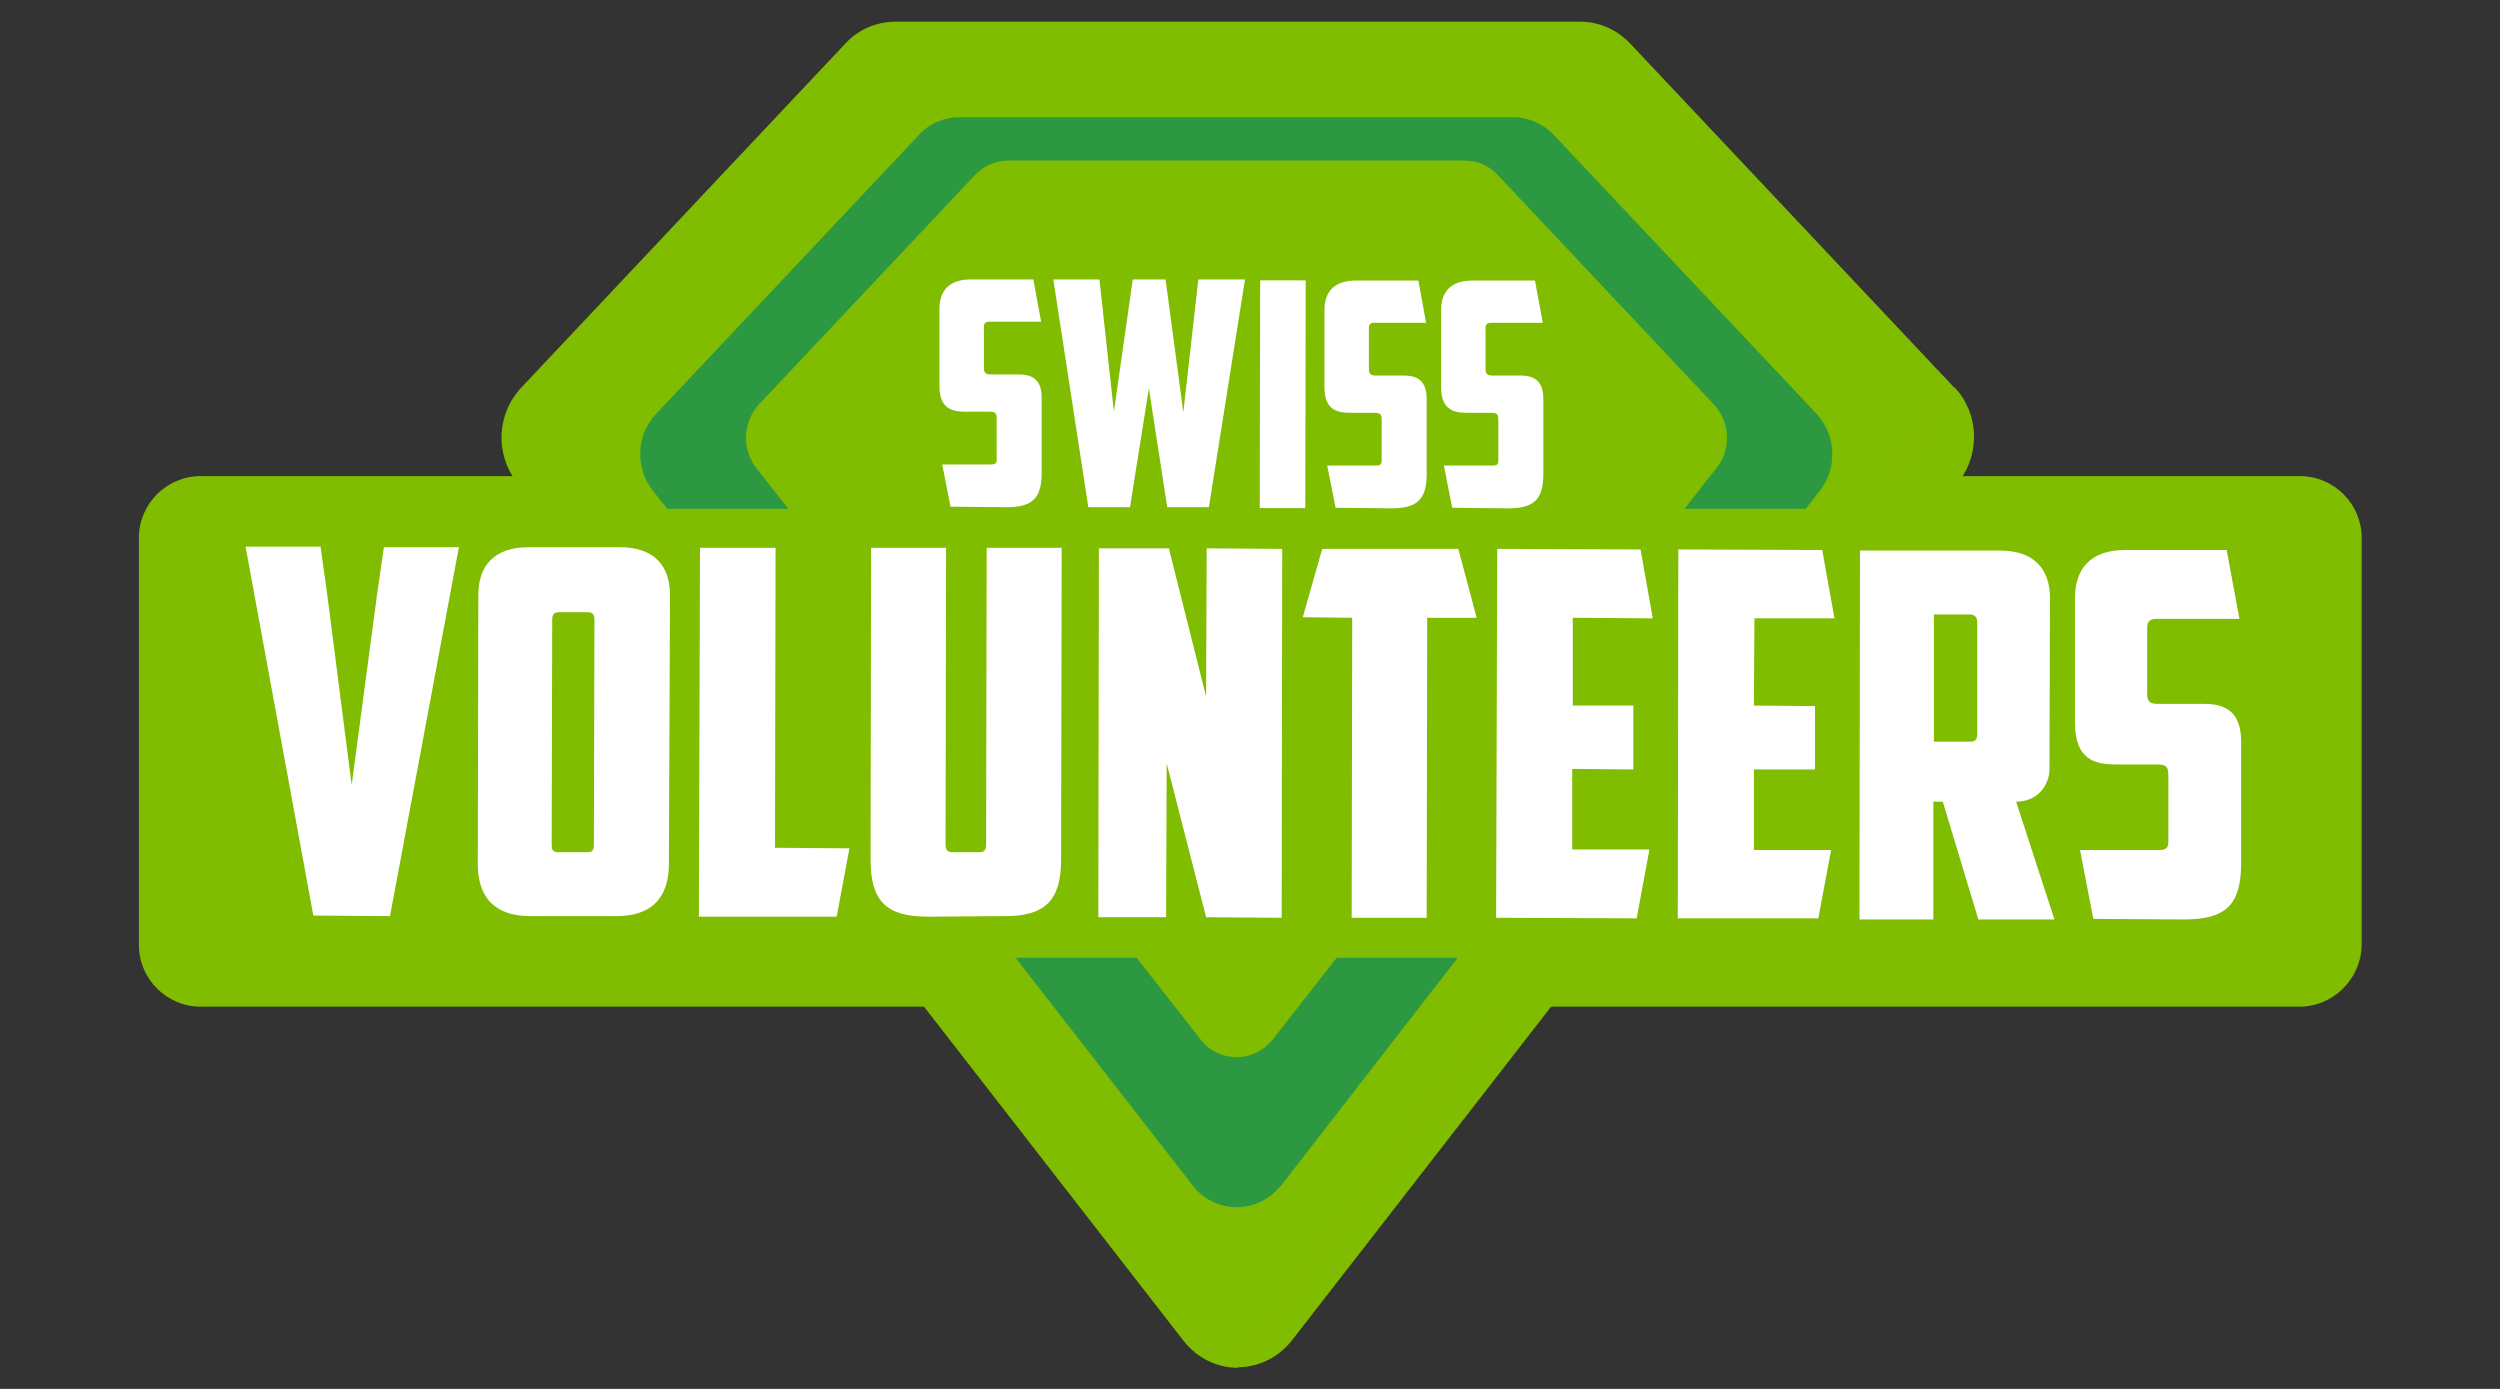 <?xml version="1.0" encoding="utf-8"?>
<!-- Generator: Adobe Illustrator 27.0.0, SVG Export Plug-In . SVG Version: 6.00 Build 0)  -->
<svg version="1.1" id="Layer_1" xmlns="http://www.w3.org/2000/svg" xmlns:xlink="http://www.w3.org/1999/xlink" x="0px" y="0px"
	 viewBox="0 0 450 250" style="enable-background:new 0 0 450 250;" xml:space="preserve">
<rect x="0" y="0" width="450" height="250" fill="#333333" stroke="none"/>
<style type="text/css">
	.st0{fill:#80BC00;}
	.st1{fill:#2C9942;}
	.st2{fill:#FFFFFF;}
</style>
<path class="st0" d="M222.8,246.1c3.8,0,7.4-1.8,9.8-4.9l120-154.5c3.9-5.1,3.6-12.4-0.8-17"/>
<path class="st0" d="M351.8,69.8l-58.4-62c-2.4-2.5-5.6-3.9-9-3.9H161.2c-3.4,0-6.7,1.4-9,3.9l-58.4,62c-4.4,4.7-4.7,11.9-0.8,17
	l120,154.5c2.4,3.1,6,4.9,9.8,4.9"/>
<path class="st0" d="M413.9,181.2H36.1c-6.1,0-11.1-5-11.1-11.1V96.8c0-6.1,5-11.1,11.1-11.1h377.9c6.1,0,11.1,5,11.1,11.1v73.3
	C425,176.2,420,181.2,413.9,181.2"/>
<path class="st1" d="M120.1,91.6h21.8l-5.8-7.4c-2.6-3.4-2.4-8.2,0.5-11.4l38.9-41.3c1.6-1.7,3.8-2.6,6-2.6h82.1
	c2.3,0,4.4,0.9,6,2.6l38.9,41.3c2.9,3.1,3.2,8,0.5,11.4l-5.8,7.4h21.8l2.6-3.3c3.2-4.1,2.9-10-0.6-13.8l-47.3-50.2
	c-1.9-2-4.6-3.2-7.3-3.2h-99.7c-2.8,0-5.4,1.1-7.3,3.2l-47.3,50.2c-3.6,3.8-3.8,9.7-0.6,13.8L120.1,91.6z"/>
<path class="st1" d="M240.6,172.4l-11.5,14.7c-1.6,2-4,3.2-6.5,3.2c-2.5,0-5-1.2-6.5-3.2l-11.5-14.7h-21.8l31.9,41
	c1.9,2.5,4.9,3.9,7.9,3.9c3.1,0,6-1.5,8-3.9l31.8-41H240.6z"/>
<polygon class="st2" points="69.1,98.5 82.6,98.5 70.2,164.9 56.4,164.8 44.2,98.4 57.7,98.4 58.9,107 63.3,141.3 67.9,106.8 "/>
<g>
	<path class="st2" d="M100.6,110.2c-0.9,0-1.2,0.5-1.2,1.3l-0.1,40.5c0,1,0.2,1.4,1.3,1.4l5,0c1.1,0,1.3-0.4,1.3-1.4l0.1-40.5
		c0-0.8-0.3-1.3-1.2-1.3L100.6,110.2z M120.4,155.5c0,5-2.1,9.4-9.5,9.4l-15.4,0c-7.4,0-9.5-4.4-9.5-9.4l0.1-48.4
		c0-5.2,2.8-8.6,9-8.6l16.5,0c6.2,0,9,3.4,9,8.6L120.4,155.5z"/>
</g>
<polygon class="st2" points="126,98.6 139.6,98.6 139.5,152.6 152.9,152.7 150.6,165 125.8,165 "/>
<g>
	<path class="st2" d="M167,165c-7.6,0-10.3-2.9-10.3-10.3l0.1-56.1l13.5,0l-0.1,53.3c0,1,0.2,1.5,1.3,1.5l4.7,0
		c1.1,0,1.3-0.5,1.3-1.5l0.1-53.3l13.5,0l-0.1,56.1c0,7.3-2.8,10.3-10.4,10.2L167,165z"/>
</g>
<polygon class="st2" points="197.8,98.7 210.4,98.7 217.1,125.4 217.2,98.7 230.8,98.8 230.7,165.2 217.1,165.1 210,137.4 
	209.9,165.1 197.7,165.1 "/>
<polygon class="st2" points="262.5,98.8 265.8,111.2 256.9,111.2 256.8,165.2 243.3,165.2 243.4,111.2 234.5,111.1 238,98.8 "/>
<polygon class="st2" points="269.5,98.8 295.3,98.9 297.5,111.3 283.1,111.2 283.1,127 294,127 294,138.5 283,138.4 283,152.9 
	296.9,152.9 294.6,165.3 269.3,165.2 "/>
<polygon class="st2" points="302.1,98.9 328,99 330.2,111.3 315.8,111.3 315.7,127 326.7,127.1 326.7,138.5 315.7,138.5 315.7,153 
	329.6,153 327.3,165.3 302,165.3 "/>
<g>
	<path class="st2" d="M348.1,110.6l0,22.9l6.5,0c1,0,1.3-0.4,1.3-1.4l0-20.1c0-0.8-0.4-1.4-1.3-1.4L348.1,110.6z M368.9,138.4
		c0,2.9-2.1,5.9-6,5.9l6.9,21.2l-13.7,0l-6.4-21.2l-1.7,0l0,21.2l-13.3,0l0.1-66.4l25.2,0c6.2,0,9,3.4,9,8.6L368.9,138.4z"/>
	<path class="st2" d="M376.8,165.4l-2.4-12.4l14.3,0c1.2,0,1.6-0.4,1.6-1.4l0-12.1c0-1.8-0.6-1.9-2.5-1.9l-6.9,0
		c-3.9,0-7.4-0.9-7.4-7.5l0-22.5c0-5.2,2.8-8.6,9-8.6l18.3,0l2.3,12.4l-15,0c-1.1,0-1.6,0.5-1.6,1.5l0,12.1c0,1.4,0.6,1.7,2,1.7
		l8.3,0c4.2,0,6.6,1.8,6.6,6.8l0,21.9c0,7.3-2.6,10.1-10.2,10.1L376.8,165.4z"/>
	<path class="st2" d="M171.1,91.2l-1.5-7.6l8.8,0c0.7,0,1-0.2,1-0.8l0-7.5c0-1.1-0.4-1.2-1.5-1.2l-4.2,0c-2.4,0-4.6-0.6-4.6-4.6
		l0-13.9c0-3.2,1.7-5.3,5.6-5.3l11.3,0l1.4,7.6l-9.3,0c-0.7,0-1,0.3-1,0.9l0,7.5c0,0.8,0.4,1.1,1.2,1.1l5.1,0c2.6,0,4.1,1.1,4.1,4.2
		l0,13.5c0,4.5-1.6,6.2-6.3,6.2L171.1,91.2z"/>
</g>
<polygon class="st2" points="215.7,50.3 224.1,50.3 217.6,91.3 210.1,91.3 206.8,69.9 203.4,91.3 195.9,91.3 189.6,50.3 197.9,50.3 
	200.5,74.1 203.9,50.3 209.8,50.3 213,74.2 "/>
<rect x="210.4" y="66.9" transform="matrix(1.772212e-03 -1 1 1.772212e-03 159.481 301.737)" class="st2" width="41" height="8.2"/>
<g>
	<path class="st2" d="M240.4,91.4l-1.5-7.6l8.8,0c0.7,0,1-0.2,1-0.8l0-7.5c0-1.1-0.4-1.2-1.5-1.2l-4.2,0c-2.4,0-4.6-0.6-4.6-4.6
		l0-13.9c0-3.2,1.7-5.3,5.6-5.3l11.3,0l1.4,7.6l-9.3,0c-0.7,0-1,0.3-1,0.9l0,7.5c0,0.8,0.4,1.1,1.2,1.1l5.1,0c2.6,0,4.1,1.1,4.1,4.2
		l0,13.5c0,4.5-1.6,6.2-6.3,6.2L240.4,91.4z"/>
	<path class="st2" d="M261.4,91.4l-1.5-7.6l8.8,0c0.7,0,1-0.2,1-0.8l0-7.5c0-1.1-0.4-1.2-1.5-1.2l-4.2,0c-2.4,0-4.6-0.6-4.6-4.6
		l0-13.9c0-3.2,1.7-5.3,5.6-5.3l11.3,0l1.4,7.6l-9.3,0c-0.7,0-1,0.3-1,0.9l0,7.5c0,0.8,0.4,1.1,1.2,1.1l5.1,0c2.6,0,4.1,1.1,4.1,4.2
		l0,13.5c0,4.5-1.6,6.2-6.3,6.2L261.4,91.4z"/>
</g>
</svg>
